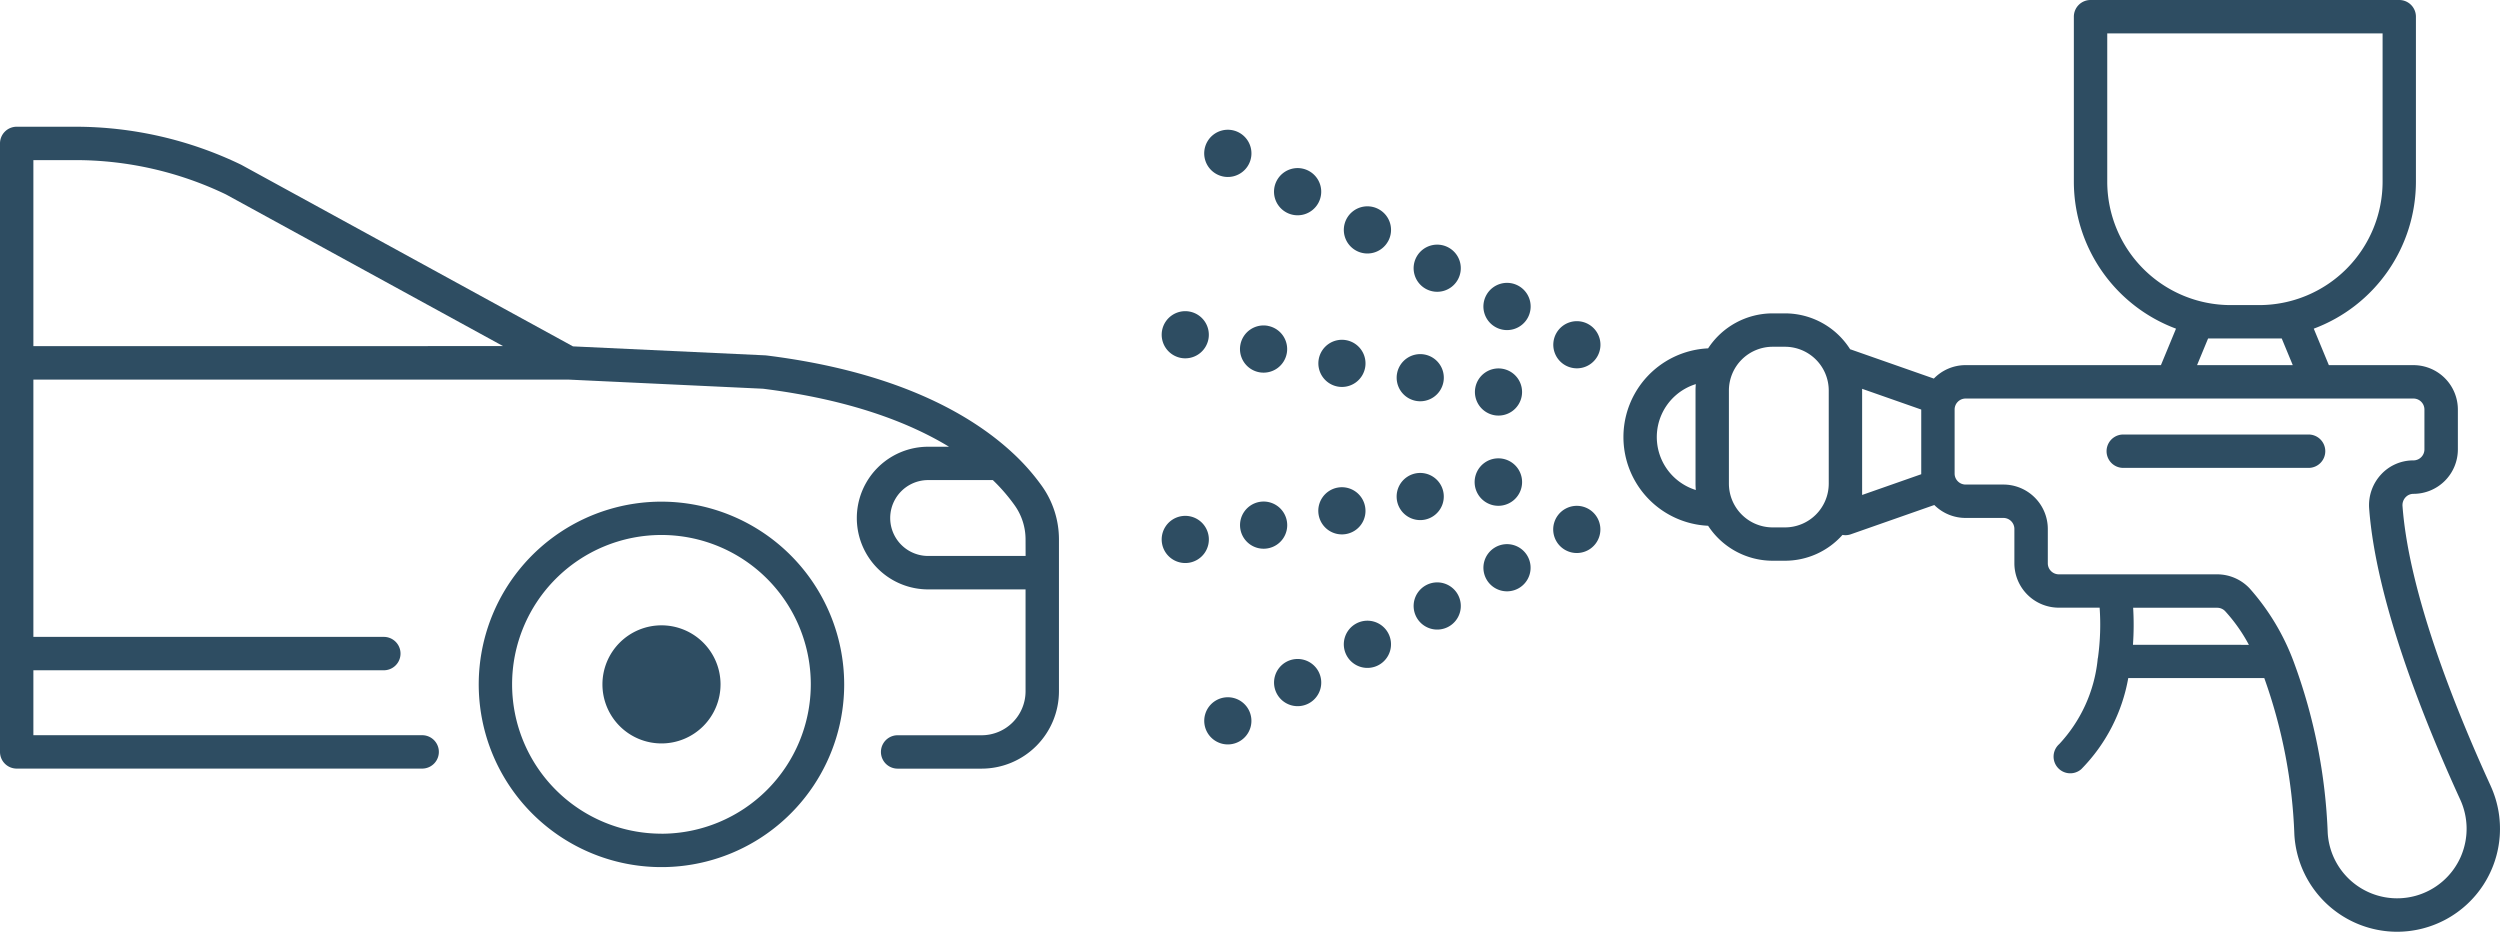 <svg xmlns="http://www.w3.org/2000/svg" xmlns:xlink="http://www.w3.org/1999/xlink" width="195.771" height="72.964" viewBox="0 0 195.771 72.964">
  <defs>
    <clipPath id="clip-path">
      <rect id="長方形_450" data-name="長方形 450" width="104.801" height="72.964" fill="none"/>
    </clipPath>
    <clipPath id="clip-path-2">
      <rect id="長方形_451" data-name="長方形 451" width="82.924" height="57.978" fill="none"/>
    </clipPath>
  </defs>
  <g id="グループ_165" data-name="グループ 165" transform="translate(-615.198 -2941.739)">
    <g id="グループ_162" data-name="グループ 162" transform="translate(706.167 2941.739)">
      <g id="グループ_161" data-name="グループ 161" transform="translate(0)" clip-path="url(#clip-path)">
        <path id="パス_114" data-name="パス 114" d="M104.068,61.533c-2.873-6.275-6.4-15.169-6.9-21.9a.9.9,0,0,1,.237-.69.842.842,0,0,1,.622-.271,3.48,3.48,0,0,0,3.476-3.476V32.07a3.48,3.48,0,0,0-3.476-3.476H91.4l-1.182-2.857a12.3,12.3,0,0,0,8-11.506V1.307A1.307,1.307,0,0,0,96.915,0H72.738a1.307,1.307,0,0,0-1.307,1.307V14.231a12.294,12.294,0,0,0,8,11.506L78.25,28.593H62.956a3.464,3.464,0,0,0-2.488,1.053L53.977,27.37c-.021-.007-.042-.012-.064-.018a6.038,6.038,0,0,0-5.1-2.812h-.968a6.038,6.038,0,0,0-5.054,2.739,6.954,6.954,0,0,0,0,13.893,6.038,6.038,0,0,0,5.053,2.738h.968a6.025,6.025,0,0,0,4.5-2.022,1.268,1.268,0,0,0,.661-.052l6.53-2.29a3.465,3.465,0,0,0,2.45,1.013h2.959a.862.862,0,0,1,.862.861V44.11a3.48,3.48,0,0,0,3.476,3.476h3.2a18.92,18.92,0,0,1-.129,3.9,1.3,1.3,0,0,0-.034.236,11.406,11.406,0,0,1-3,6.546,1.307,1.307,0,0,0,1.728,1.962A13.525,13.525,0,0,0,75.691,53.1H86.344A40.671,40.671,0,0,1,88.7,65.378a8.07,8.07,0,0,0,8.028,7.586,8.066,8.066,0,0,0,7.338-11.431M41.827,38.371a4.341,4.341,0,0,1,0-8.292c-.013.165-.022.331-.022.5v7.292c0,.169.009.335.022.5m10.41-.5A3.429,3.429,0,0,1,48.812,41.3h-.968a3.429,3.429,0,0,1-3.425-3.425V30.579a3.429,3.429,0,0,1,3.425-3.425h.968a3.429,3.429,0,0,1,3.425,3.425Zm7.243-.788v.053l-4.629,1.624V30.447l4.629,1.624ZM74.046,14.231V2.614H95.608V14.231a9.671,9.671,0,0,1-9.66,9.66H83.706a9.671,9.671,0,0,1-9.66-9.66M88.574,28.593H81.079l.864-2.088H87.71Zm-12.515,21.9a22.115,22.115,0,0,0,.015-2.9h6.579a.86.86,0,0,1,.63.271,12.8,12.8,0,0,1,1.855,2.632Zm25.684,16.567a5.444,5.444,0,0,1-10.432-1.83,43.122,43.122,0,0,0-2.647-13.36,18.123,18.123,0,0,0-3.482-5.808,3.5,3.5,0,0,0-2.528-1.087h-12.4a.863.863,0,0,1-.862-.862V41.421a3.48,3.48,0,0,0-3.476-3.476H62.956a.863.863,0,0,1-.862-.862V32.07a.862.862,0,0,1,.862-.861H98.022a.862.862,0,0,1,.862.861v3.122a.862.862,0,0,1-.862.861,3.427,3.427,0,0,0-2.538,1.107,3.538,3.538,0,0,0-.928,2.662c.53,7.122,4.172,16.33,7.135,22.8a5.47,5.47,0,0,1,.052,4.435M91.12,35.333a1.307,1.307,0,0,1-1.307,1.307H75.3a1.307,1.307,0,0,1,0-2.614H89.813a1.307,1.307,0,0,1,1.307,1.307M3.558,11.123a1.849,1.849,0,1,1,.732,2.507,1.847,1.847,0,0,1-.732-2.507m5.467,3a1.848,1.848,0,1,1,.73,2.507,1.846,1.846,0,0,1-.73-2.507m14.169,7.769a1.846,1.846,0,1,1-.73-2.507,1.842,1.842,0,0,1,.73,2.507m2.228,1.221a1.849,1.849,0,1,1,.732,2.507,1.846,1.846,0,0,1-.732-2.507M17.73,18.892A1.847,1.847,0,1,1,17,16.385a1.842,1.842,0,0,1,.732,2.507m16.4,8.993a1.846,1.846,0,1,1-.732-2.507,1.845,1.845,0,0,1,.732,2.507M12.3,28.122a1.846,1.846,0,1,1,1.485,2.149A1.848,1.848,0,0,1,12.3,28.122m6.132,1.122a1.846,1.846,0,1,1,1.485,2.149,1.845,1.845,0,0,1-1.485-2.149M.031,25.88A1.846,1.846,0,1,1,1.515,28.03,1.849,1.849,0,0,1,.031,25.88m24.529,4.484a1.846,1.846,0,1,1,1.484,2.149,1.848,1.848,0,0,1-1.484-2.149M8.312,25.518A1.847,1.847,0,1,1,6.163,27a1.848,1.848,0,0,1,2.149-1.485M26.374,39.608a1.858,1.858,0,1,1,.335-.032,1.828,1.828,0,0,1-.335.032M8.312,42.94A1.847,1.847,0,1,1,9.8,40.791,1.842,1.842,0,0,1,8.312,42.94m6.132-1.122a1.847,1.847,0,1,1,1.485-2.147,1.837,1.837,0,0,1-1.485,2.147M2.18,44.06a1.847,1.847,0,1,1,1.485-2.147A1.845,1.845,0,0,1,2.18,44.06m18.062-3.332a1.846,1.846,0,1,1,.335-.03,1.846,1.846,0,0,1-.335.03M17.73,49.564a1.848,1.848,0,1,1-2.507-.73,1.846,1.846,0,0,1,2.507.73m10.932-5.993a1.847,1.847,0,1,1-2.507-.732,1.846,1.846,0,0,1,2.507.732m5.465-3a1.847,1.847,0,1,1-2.507-.732,1.845,1.845,0,0,1,2.507.732M6.8,55.56a1.847,1.847,0,1,1-2.507-.732A1.848,1.848,0,0,1,6.8,55.56m5.467-3a1.848,1.848,0,1,1-2.507-.73,1.851,1.851,0,0,1,2.507.73m10.93-5.994a1.847,1.847,0,1,1-2.507-.732,1.845,1.845,0,0,1,2.507.732" transform="translate(0)" fill="#2e4d62"/>
      </g>
    </g>
    <g id="グループ_164" data-name="グループ 164" transform="translate(615.198 2951.663)">
      <g id="グループ_163" data-name="グループ 163" clip-path="url(#clip-path-2)">
        <path id="パス_115" data-name="パス 115" d="M81.6,28.15a16.871,16.871,0,0,0-2.417-2.712,1.343,1.343,0,0,0-.1-.091c-3.2-2.883-8.948-6.177-19.063-7.436-.033,0-.067-.007-.1-.009L44.869,17.2,18.918,2.994l-.058-.03A29.859,29.859,0,0,0,5.93,0H1.307A1.307,1.307,0,0,0,0,1.307V48.956a1.307,1.307,0,0,0,1.307,1.307H33.059a1.307,1.307,0,1,0,0-2.614H2.614V42.564H30.057a1.307,1.307,0,1,0,0-2.614H2.614V19.8H44.478l15.267.716c6.817.854,11.446,2.645,14.571,4.543H72.682a5.586,5.586,0,0,0,0,11.172H80.31v7.981a3.445,3.445,0,0,1-3.441,3.441H70.292a1.307,1.307,0,0,0,0,2.614h6.577a6.063,6.063,0,0,0,6.056-6.055V32.325A7.212,7.212,0,0,0,81.6,28.15M2.614,17.181V2.614H5.93A27.229,27.229,0,0,1,17.692,5.3l21.7,11.878Zm77.7,16.431H72.682a2.971,2.971,0,1,1,0-5.942h5.065a14.075,14.075,0,0,1,1.716,1.986,4.611,4.611,0,0,1,.847,2.669ZM51.8,29.36A14.309,14.309,0,1,0,66.107,43.669,14.325,14.325,0,0,0,51.8,29.36m0,26A11.695,11.695,0,1,1,63.492,43.669,11.708,11.708,0,0,1,51.8,55.364m4.624-11.694A4.624,4.624,0,1,1,51.8,39.045a4.624,4.624,0,0,1,4.624,4.624" fill="#2e4d62"/>
      </g>
    </g>
  </g>
</svg>
